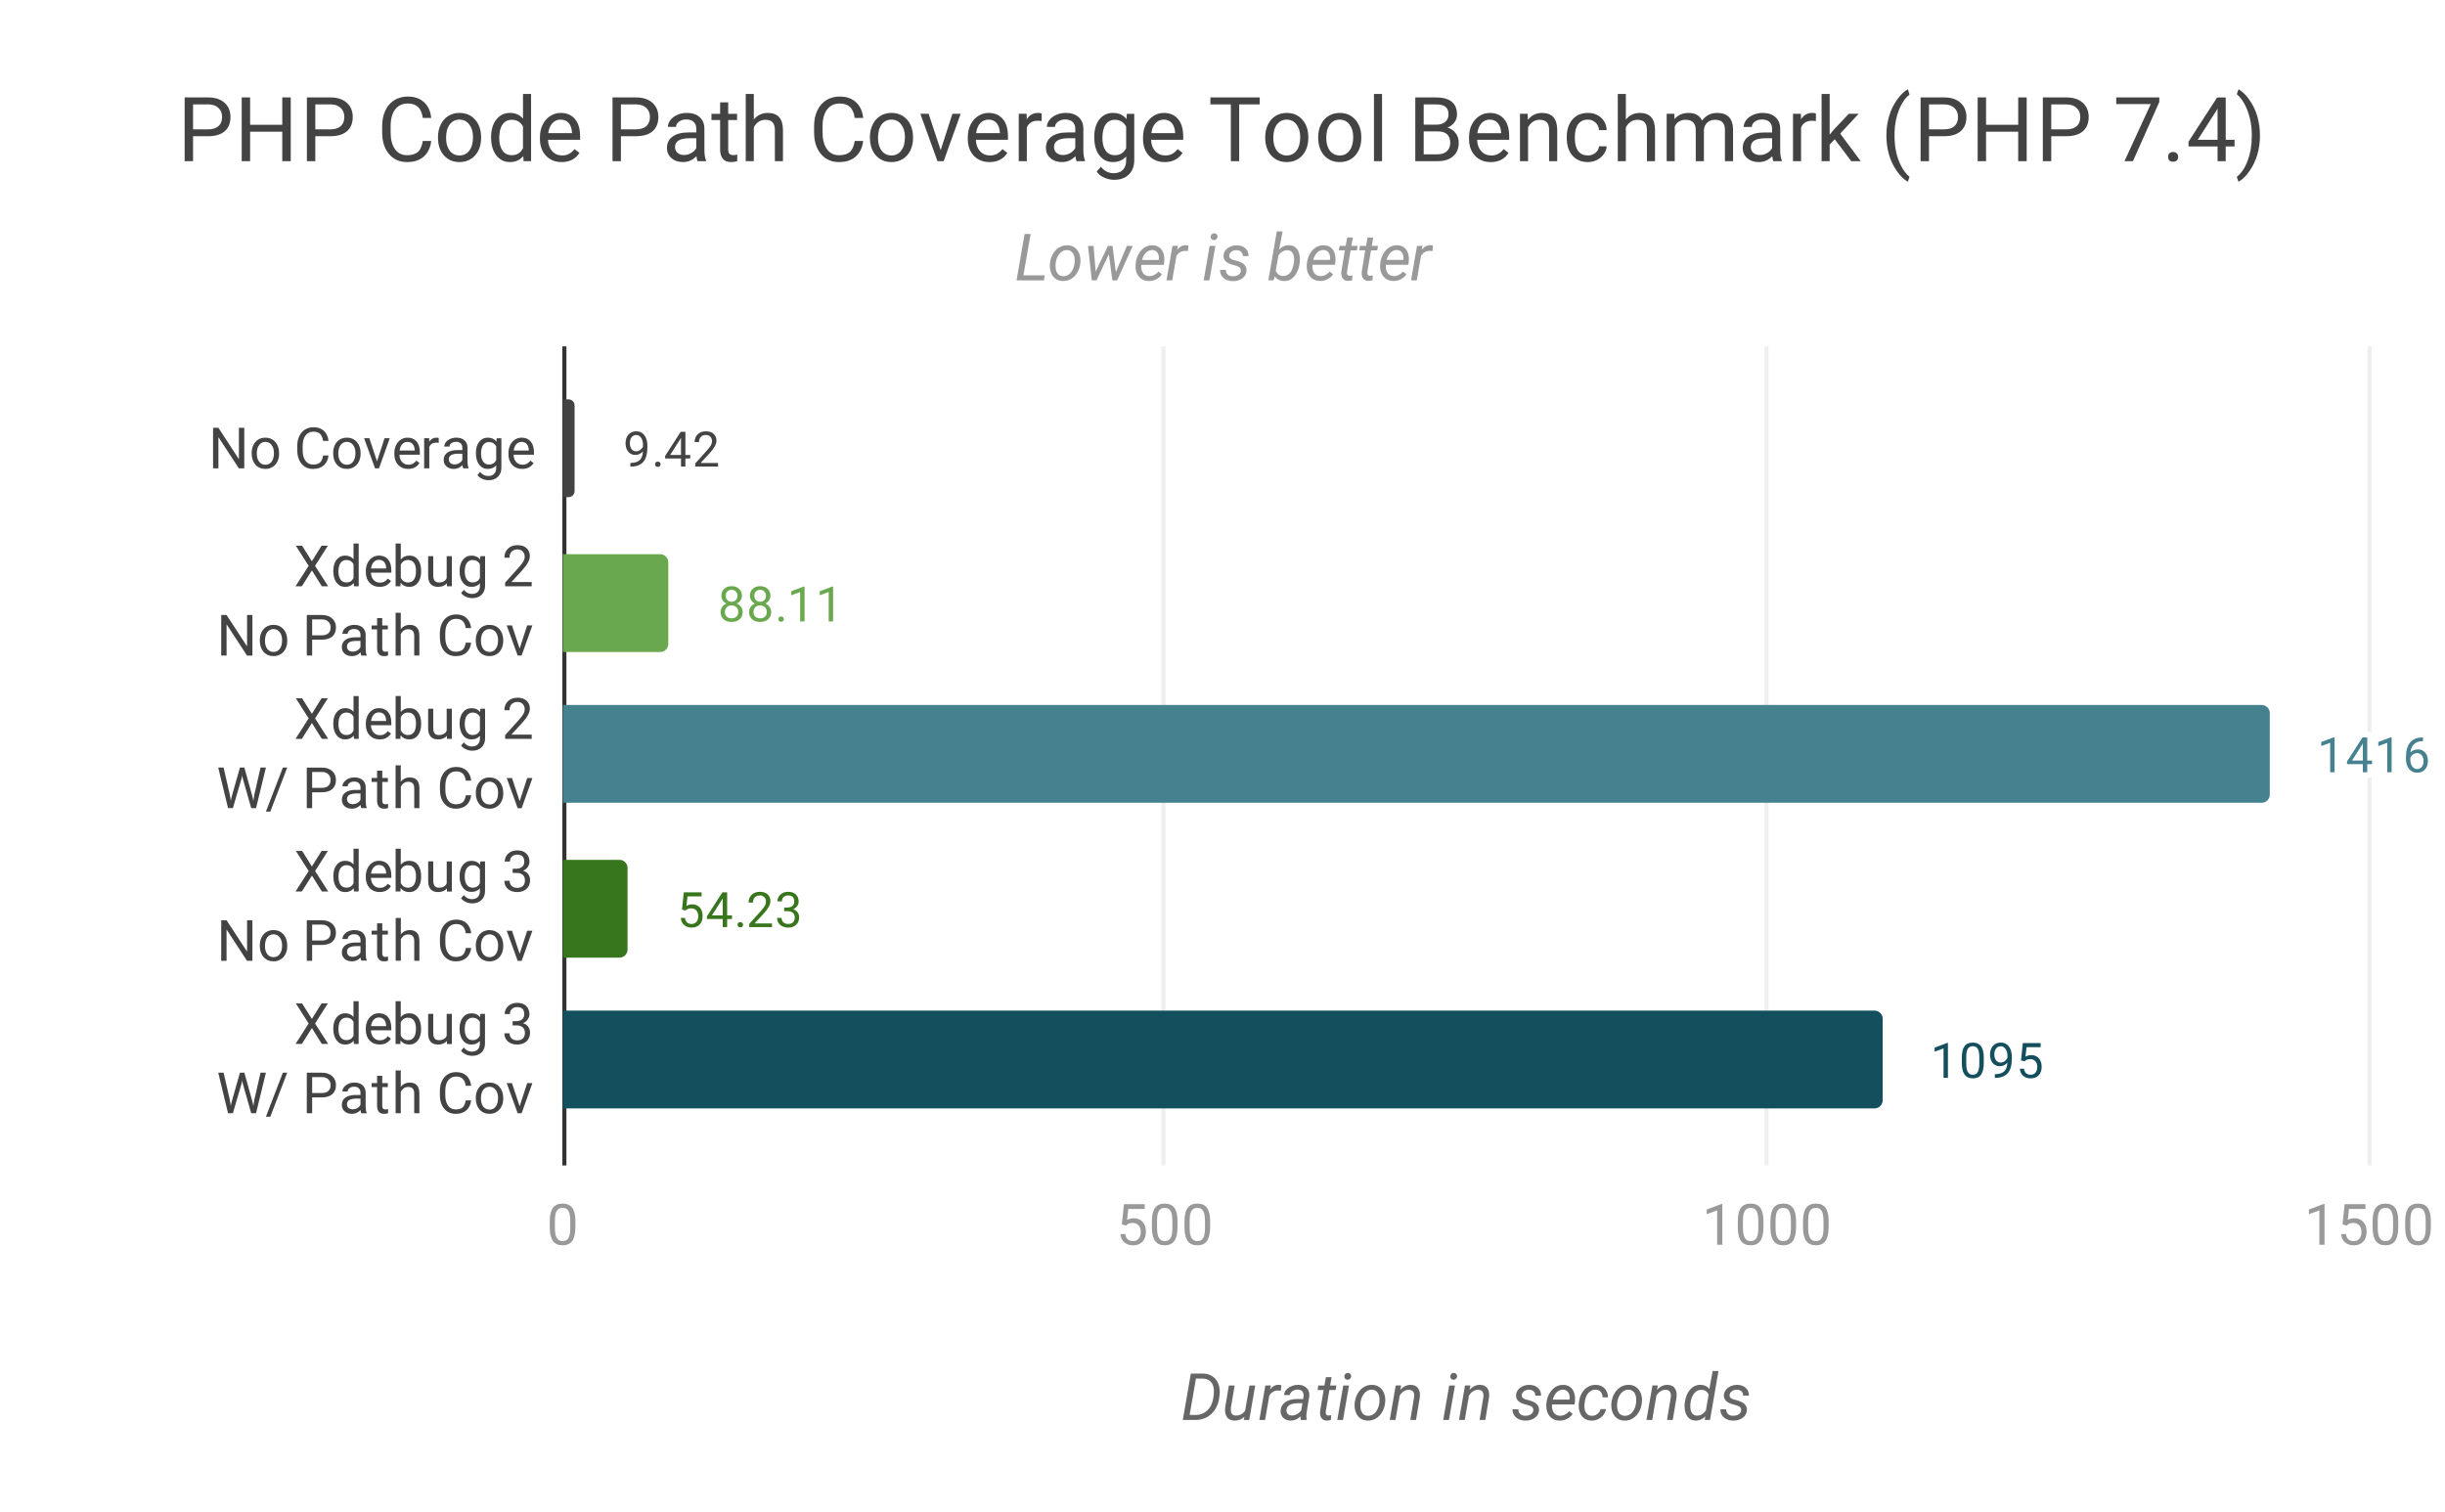 <svg xmlns="http://www.w3.org/2000/svg" xmlns:xlink="http://www.w3.org/1999/xlink" fill="none" stroke="none" stroke-linecap="square" stroke-miterlimit="10" width="600" height="371" xmlns:v="https://vecta.io/nano"><style><![CDATA[.B{clip-path:url(#A)}.C{stroke:#000}.D{stroke-opacity:0}.E{stroke-width:2}.F{stroke:#fff}.G{stroke-width:3}.H{stroke-linejoin:round}.I{fill:#434343}]]></style><path fill="#fff" d="M0 0h600v371H0V0z"/><g stroke-linecap="butt"><path stroke="#333" d="M138.5 85.5v200"/><path d="M285.5 85.5v200m148-200v200m148-200v200" stroke="#efefef"/><path d="M187.5 85.5v200m49-200v200m99-200v200m49-200v200m98-200v200m50-200v200" class="C D"/></g><clipPath id="A"><path d="M138.13 85.167h443.32V285.45H138.13V85.167z"/></clipPath><path d="M138 122V98h1.5a1.5 1.5 0 0 1 1.5 1.5v21a1.5 1.5 0 0 1-1.5 1.5z" class="B C D E"/><path d="M138 122V98h1.5a1.5 1.5 0 0 1 1.5 1.5v21a1.5 1.5 0 0 1-1.5 1.5z" class="B I"/><path d="M138 160v-24h24a2 2 0 0 1 2 2v20a2 2 0 0 1-2 2z" class="B C D E"/><path fill="#6aa84f" d="M138 160v-24h24a2 2 0 0 1 2 2v20a2 2 0 0 1-2 2z" class="B"/><path d="M138 197v-24h417a2 2 0 0 1 2 2v20a2 2 0 0 1-2 2z" class="B C D E"/><path fill="#45818e" d="M138 197v-24h417a2 2 0 0 1 2 2v20a2 2 0 0 1-2 2z" class="B"/><path d="M138 235v-24h14a2 2 0 0 1 2 2v20a2 2 0 0 1-2 2z" class="B C D E"/><path fill="#38761d" d="M138 235v-24h14a2 2 0 0 1 2 2v20a2 2 0 0 1-2 2z" class="B"/><path d="M138 272v-24h322a2 2 0 0 1 2 2v20a2 2 0 0 1-2 2z" class="B C D E"/><path fill="#134f5c" d="M138 272v-24h322a2 2 0 0 1 2 2v20a2 2 0 0 1-2 2z" class="B"/><use xlink:href="#C" class="F G H"/><use xlink:href="#C" class="I"/><use xlink:href="#D" class="F G H"/><use xlink:href="#D" fill="#6aa84f"/><use xlink:href="#E" class="F G H"/><use xlink:href="#E" fill="#45818e"/><use xlink:href="#F" class="F G H"/><use xlink:href="#F" fill="#38761d"/><use xlink:href="#G" class="F G H"/><use xlink:href="#G" fill="#134f5c"/><path fill="#666" d="M290.26 348.45l1.97-11.375h2.953q1.39 0 2.39.703 1.016.688 1.453 1.922.438 1.22.25 2.734l-.078.563q-.344 2.484-1.937 3.97-1.578 1.484-3.97 1.484h-3.03zm3.22-10.14l-1.547 8.906 1.453.016q1.656 0 2.797-1.03 1.156-1.03 1.5-2.828.28-1.437.188-2.453-.11-1.203-.797-1.89-.687-.687-1.844-.72h-1.75zm11.922 9.297q-.984 1.03-2.516 1-1.22-.03-1.797-.86-.578-.844-.437-2.297l.906-5.453h1.422l-.922 5.484q-.03.344-.016.672.047.563.344.89.297.313.828.328 1.516.047 2.344-1.22l1.063-6.156h1.406l-1.47 8.453h-1.328l.172-.844zm8.89-6.328l-.656-.062q-1.36 0-2.14 1.22l-1.047 6.016h-1.406l1.47-8.453 1.36-.016-.203.984q.89-1.172 2.11-1.14.266 0 .672.11l-.156 1.344zm4.922 7.172q-.062-.234-.062-.453l.03-.437q-1.172 1.078-2.47 1.047-1.125-.016-1.828-.703-.687-.703-.625-1.734.078-1.344 1.172-2.094 1.094-.766 2.89-.766l1.47.016.094-.672q.078-.766-.297-1.203-.36-.437-1.11-.453-.72-.016-1.28.36-.562.36-.687.97l-1.422.016q.078-.75.578-1.312.516-.578 1.313-.89.797-.328 1.64-.312 1.328.03 2.063.813.734.766.61 2.03l-.687 4.188-.03.61q-.016.422.094.844l-.016.14h-1.437zm-2.22-1.094q.672.016 1.28-.328.61-.344 1.047-.937l.297-1.75h-1.062q-1.344 0-2.062.422-.703.422-.797 1.188-.062.594.28 1 .344.39 1.016.406zm9.78-9.406l-.36 2.047h1.53l-.187 1.11h-1.53l-.89 5.266q-.016.203 0 .375.047.61.656.61.266 0 .688-.078l-.11 1.188q-.5.14-1.03.14-.844-.016-1.266-.625-.422-.61-.328-1.64l.86-5.234h-1.484l.188-1.11h1.5l.36-2.047h1.406zm2.797 10.5h-1.406l1.47-8.453h1.406l-1.47 8.453zm1.156-11.547q.36-.016.594.22.25.234.25.61-.016.36-.25.594-.22.234-.594.25-.36.016-.594-.203-.234-.234-.234-.594.016-.375.234-.61.234-.25.594-.266zm6 2.938q1.063.016 1.813.578.766.563 1.125 1.547.375.984.25 2.156l-.016.172q-.14 1.234-.734 2.234-.578 1-1.516 1.563-.922.547-2.03.516-1.062-.016-1.828-.578-.75-.562-1.11-1.53-.344-.97-.25-2.14.125-1.312.72-2.36.594-1.047 1.516-1.61.938-.578 2.063-.547zm-2.875 4.53q-.047.484 0 1.016.078.922.547 1.47.484.547 1.266.578.703.016 1.297-.344.594-.375 1-1.125.406-.75.53-1.672.063-.72.016-1.203-.094-.953-.578-1.5-.47-.547-1.25-.578-1.094-.016-1.86.875-.766.875-.953 2.297l-.016.188zm9.984-4.39l-.203 1.078q1.14-1.25 2.594-1.22 1.203.03 1.766.828.578.797.422 2.234l-.922 5.547h-1.406l.922-5.562q.047-.39.016-.72-.14-1.094-1.297-1.11-1.266-.03-2.234 1.36l-1.047 6.03h-1.406l1.47-8.453 1.328-.016zm11.734 8.47h-1.406l1.47-8.453h1.406l-1.47 8.453zm1.156-11.547q.36-.016.594.22.25.234.25.61-.016.36-.25.594-.22.234-.594.25-.36.016-.594-.203-.234-.234-.234-.594.016-.375.234-.61.234-.25.594-.266zm4.11 3.078l-.203 1.078q1.14-1.25 2.594-1.22 1.203.03 1.766.828.578.797.422 2.234l-.922 5.547h-1.406l.922-5.562q.047-.39.016-.72-.14-1.094-1.297-1.11-1.266-.03-2.234 1.36l-1.047 6.03h-1.406l1.47-8.453 1.328-.016zm15.438 6.172q.11-.875-.97-1.234l-1.47-.422q-1.86-.64-1.797-2.125.063-1.125 1.016-1.828.97-.72 2.28-.703 1.28.016 2.078.75.797.72.766 1.89h-1.406q.016-.64-.406-1.03-.406-.406-1.094-.422-.734-.016-1.266.36-.484.36-.562.922-.11.734.89 1.078l.72.188q1.453.375 2.063.984.61.594.563 1.484-.047.797-.516 1.39-.47.578-1.25.89-.78.313-1.672.28-1.344-.016-2.22-.78-.875-.78-.844-1.984h1.422q0 .72.453 1.156.453.422 1.234.422.78.016 1.344-.328.563-.344.64-.937zm6.422 2.453q-1.578-.03-2.47-1.156-.89-1.14-.75-2.906l.03-.344q.14-1.25.75-2.28.61-1.047 1.484-1.578.89-.53 1.922-.5 1.297.03 2.03.875.75.828.828 2.25.016.516-.03 1.016l-.094.656h-5.516q-.14 1.14.375 1.953.516.797 1.547.828 1.25.03 2.313-1.125l.813.688q-.53.766-1.375 1.203-.828.438-1.86.422zm.89-7.594q-.875-.016-1.53.61-.64.61-1.03 1.828h4.11l.03-.125q.125-.984-.312-1.625-.437-.656-1.266-.687zm7.016 6.422q.766.016 1.375-.437.61-.47.797-1.203l1.328-.016q-.11.797-.64 1.453-.516.656-1.312 1.03-.78.375-1.61.344-1.047-.016-1.78-.547-.734-.547-1.078-1.5-.344-.953-.234-2.156l.047-.39q.14-1.22.703-2.172.563-.97 1.47-1.5.906-.53 2-.5 1.328.03 2.125.89.797.86.797 2.172h-1.312q-.016-.828-.47-1.344-.437-.516-1.203-.547-1.094-.016-1.828.828-.734.844-.906 2.36l-.03.203q-.047.5-.016 1.03.063.906.516 1.438.47.53 1.266.563zm9.125-7.594q1.063.016 1.813.578.766.563 1.125 1.547.375.984.25 2.156l-.016.172q-.14 1.234-.734 2.234-.578 1-1.516 1.563-.922.547-2.03.516-1.062-.016-1.828-.578-.75-.562-1.11-1.53-.344-.97-.25-2.14.125-1.312.72-2.36.594-1.047 1.516-1.61.938-.578 2.063-.547zm-2.875 4.53q-.047.484 0 1.016.078.922.547 1.47.484.547 1.266.578.703.016 1.297-.344.594-.375 1-1.125.406-.75.53-1.672.063-.72.016-1.203-.094-.953-.578-1.5-.47-.547-1.25-.578-1.094-.016-1.86.875-.766.875-.953 2.297l-.016.188zm9.984-4.39l-.203 1.078q1.14-1.25 2.594-1.22 1.203.03 1.766.828.578.797.422 2.234l-.922 5.547h-1.406l.922-5.562q.047-.39.016-.72-.14-1.094-1.297-1.11-1.266-.03-2.234 1.36l-1.047 6.03h-1.406l1.47-8.453 1.328-.016zm6.61 4.22q.156-1.28.703-2.312.563-1.047 1.375-1.562.813-.516 1.78-.5 1.422.03 2.172 1.03l.813-4.406h1.422l-2.078 12h-1.297l.156-.906q-1 1.094-2.47 1.063-1.172-.03-1.875-.922-.687-.89-.75-2.375-.016-.47.047-1.11zm1.36.813q-.03 1.125.39 1.75.422.61 1.234.625 1.234.047 2.188-1.234l.672-3.906q-.47-1.156-1.703-1.187-.844-.03-1.484.5-.625.53-.97 1.484-.328.938-.328 1.97zm12.47 1.14q.11-.875-.97-1.234l-1.47-.422q-1.86-.64-1.797-2.125.063-1.125 1.016-1.828.97-.72 2.28-.703 1.28.016 2.078.75.797.72.766 1.89h-1.406q.016-.64-.406-1.03-.406-.406-1.094-.422-.734-.016-1.266.36-.484.36-.562.922-.11.734.89 1.078l.72.188q1.453.375 2.063.984.61.594.563 1.484-.047.797-.516 1.39-.47.578-1.25.89-.78.313-1.672.28-1.344-.016-2.22-.78-.875-.78-.844-1.984h1.422q0 .72.453 1.156.453.422 1.234.422.78.016 1.344-.328.563-.344.64-.937z"/><g class="I"><path d="M59.943 114.936h-1.328l-5.016-7.672v7.672h-1.312v-9.953H53.6l5.03 7.703v-7.703h1.313v9.953zm1.813-3.766q0-1.094.422-1.953.438-.875 1.188-1.344.766-.47 1.75-.47 1.5 0 2.438 1.047.938 1.047.938 2.78v.094q0 1.078-.422 1.938-.406.844-1.187 1.328-.766.484-1.75.484-1.516 0-2.453-1.047-.922-1.047-.922-2.766v-.094zm1.266.156q0 1.22.563 1.97.578.75 1.547.75.953 0 1.516-.75.578-.766.578-2.125 0-1.22-.578-1.97-.578-.766-1.53-.766-.937 0-1.516.75-.578.75-.578 2.14zm17.594.453q-.187 1.578-1.172 2.438-.984.86-2.61.86-1.766 0-2.828-1.266-1.062-1.266-1.062-3.39v-.953q0-1.39.5-2.437.5-1.062 1.406-1.625.906-.562 2.094-.562 1.594 0 2.547.89.953.89 1.125 2.453h-1.328q-.172-1.187-.75-1.72-.562-.547-1.594-.547-1.25 0-1.97.938-.703.922-.703 2.64v.97q0 1.625.672 2.578.672.953 1.89.953 1.094 0 1.672-.484.594-.5.78-1.734h1.328zm1.14-.61q0-1.094.422-1.953.438-.875 1.188-1.344.766-.47 1.75-.47 1.5 0 2.438 1.047.938 1.047.938 2.78v.094q0 1.078-.422 1.938-.406.844-1.187 1.328-.766.484-1.75.484-1.516 0-2.453-1.047-.922-1.047-.922-2.766v-.094zm1.266.156q0 1.22.563 1.97.578.75 1.547.75.953 0 1.516-.75.578-.766.578-2.125 0-1.22-.578-1.97-.578-.766-1.53-.766-.937 0-1.516.75-.578.75-.578 2.14zm9.5 1.89l1.844-5.672h1.28l-2.64 7.39h-.97l-2.687-7.39h1.297l1.875 5.672zm7.64 1.86q-1.516 0-2.453-.984-.937-1-.937-2.656v-.22q0-1.11.422-1.97.422-.875 1.172-1.36.75-.484 1.64-.484 1.438 0 2.234.953.797.938.797 2.72v.516h-5q.016 1.094.625 1.78.625.672 1.563.672.672 0 1.125-.266.47-.28.828-.734l.766.594q-.922 1.438-2.78 1.438zm-.156-6.64q-.766 0-1.297.563-.516.563-.64 1.563h3.703v-.094q-.047-.97-.516-1.5-.47-.53-1.25-.53zm7.656.234q-.28-.047-.625-.047-1.234 0-1.687 1.063v5.25h-1.266v-7.39h1.234l.016.844q.625-.984 1.766-.984.375 0 .563.094v1.172zm6 6.266q-.11-.22-.187-.78-.875.922-2.11.922-1.094 0-1.797-.61-.687-.625-.687-1.578 0-1.156.875-1.797.875-.64 2.47-.64h1.234v-.578q0-.672-.406-1.062-.39-.39-1.156-.39-.687 0-1.14.344-.453.344-.453.828h-1.28q0-.562.39-1.078.406-.516 1.078-.812.672-.297 1.47-.297 1.28 0 2 .64.734.64.766 1.75v3.406q0 1.016.25 1.625v.11h-1.312zm-2.11-.97q.594 0 1.125-.297.547-.312.78-.812v-1.516h-1q-2.312 0-2.312 1.36 0 .594.39.938.39.328 1.016.328zm5.234-2.797q0-1.72.797-2.734.797-1.03 2.125-1.03 1.344 0 2.11.953l.063-.812h1.156v7.22q0 1.438-.86 2.25-.844.828-2.28.828-.797 0-1.562-.344-.766-.328-1.172-.922l.656-.766q.813 1 1.984 1 .922 0 1.438-.516.53-.516.53-1.47v-.625q-.766.875-2.078.875-1.297 0-2.11-1.047-.797-1.047-.797-2.86zm1.266.156q0 1.25.516 1.97.516.703 1.438.703 1.203 0 1.766-1.094v-3.375q-.594-1.047-1.75-1.047-.922 0-1.453.72-.516.703-.516 2.125zm10.11 3.75q-1.516 0-2.453-.984-.937-1-.937-2.656v-.22q0-1.11.422-1.97.422-.875 1.172-1.36.75-.484 1.64-.484 1.438 0 2.234.953.797.938.797 2.72v.516h-5q.016 1.094.625 1.78.625.672 1.562.672.672 0 1.125-.266.47-.28.828-.734l.766.594q-.922 1.438-2.78 1.438zm-.156-6.64q-.766 0-1.297.563-.516.563-.64 1.563h3.703v-.094q-.047-.97-.516-1.5-.47-.53-1.25-.53z"/><use xlink:href="#H"/><path d="M61.943 160.872h-1.328L55.6 153.2v7.672h-1.312v-9.953H55.6l5.03 7.703v-7.703h1.313v9.953zm1.813-3.766q0-1.094.422-1.953.438-.875 1.188-1.344.766-.47 1.75-.47 1.5 0 2.438 1.047.938 1.047.938 2.78v.094q0 1.078-.422 1.938-.406.844-1.187 1.328-.766.484-1.75.484-1.516 0-2.453-1.047-.922-1.047-.922-2.766v-.094zm1.266.156q0 1.22.563 1.97.578.75 1.547.75.953 0 1.516-.75.578-.766.578-2.125 0-1.22-.578-1.97-.578-.766-1.53-.766-.937 0-1.516.75-.578.75-.578 2.14zm11.578-.28v3.89h-1.312v-9.953h3.672q1.625 0 2.547.844.938.828.938 2.203 0 1.438-.906 2.234-.906.78-2.594.78H76.6zm0-1.078h2.36q1.047 0 1.61-.5.563-.5.563-1.422 0-.89-.562-1.422-.562-.547-1.53-.562H76.6v3.906zm12.063 4.97q-.11-.22-.187-.78-.875.922-2.11.922-1.094 0-1.797-.61-.687-.625-.687-1.578 0-1.156.875-1.797.875-.64 2.47-.64h1.234v-.578q0-.672-.406-1.062-.39-.39-1.156-.39-.687 0-1.14.344-.453.344-.453.828h-1.28q0-.562.39-1.078.406-.516 1.078-.812.672-.297 1.47-.297 1.28 0 2 .64.734.64.766 1.75v3.406q0 1.016.25 1.625v.11H88.66zm-2.11-.97q.594 0 1.125-.297.547-.312.78-.812v-1.516h-1q-2.312 0-2.312 1.36 0 .594.39.938.39.328 1.016.328zm7.25-8.22v1.797h1.375v.97h-1.375v4.594q0 .438.188.672.188.22.625.22.22 0 .61-.094v1.03q-.5.14-.97.14-.86 0-1.297-.516-.422-.516-.422-1.453v-4.594h-1.344v-.97h1.344v-1.797h1.266zm4.547 2.688q.844-1.03 2.188-1.03 2.344 0 2.375 2.64v4.89h-1.266v-4.89q-.016-.797-.375-1.172-.36-.39-1.11-.39-.625 0-1.094.328-.453.328-.72.86v5.266h-1.266v-10.5h1.266v4zm17.266 3.344q-.187 1.578-1.172 2.438-.984.86-2.61.86-1.766 0-2.828-1.266-1.062-1.266-1.062-3.39v-.953q0-1.39.5-2.437.5-1.062 1.406-1.625.906-.562 2.094-.562 1.594 0 2.547.89.953.89 1.125 2.453h-1.328q-.172-1.187-.75-1.72-.562-.547-1.594-.547-1.25 0-1.97.938-.703.922-.703 2.64v.97q0 1.625.672 2.578.672.953 1.89.953 1.094 0 1.672-.484.594-.5.78-1.734h1.328zm1.14-.61q0-1.094.422-1.953.438-.875 1.188-1.344.766-.47 1.75-.47 1.5 0 2.438 1.047.938 1.047.938 2.78v.094q0 1.078-.422 1.938-.406.844-1.187 1.328-.766.484-1.75.484-1.516 0-2.453-1.047-.922-1.047-.922-2.766v-.094zm1.266.156q0 1.22.563 1.97.578.75 1.547.75.953 0 1.516-.75.578-.766.578-2.125 0-1.22-.578-1.97-.578-.766-1.53-.766-.937 0-1.516.75-.578.75-.578 2.14zm9.5 1.89l1.844-5.672h1.28l-2.64 7.39h-.97l-2.687-7.39h1.297l1.875 5.672z"/><use xlink:href="#H" y="37.436"/><path d="M56.427 195.168l.203 1.313.28-1.187 1.97-6.937h1.094l1.922 6.938.28 1.203.203-1.328 1.547-6.812h1.328l-2.422 9.953h-1.187l-2.062-7.25-.156-.766-.156.766-2.125 7.25H55.96l-2.406-9.953h1.313l1.563 6.813zm9.906 4h-1.078l4.156-10.812h1.078l-4.156 10.813zm10.266-4.75v3.9h-1.312v-9.953h3.672q1.625 0 2.547.844.938.828.938 2.203 0 1.438-.906 2.234-.906.78-2.594.78H76.6zm0-1.078h2.36q1.047 0 1.6-.5.563-.5.563-1.422 0-.9-.562-1.422-.562-.547-1.53-.562H76.6v3.906zm12.063 4.97q-.1-.22-.187-.78-.875.922-2.1.922-1.094 0-1.797-.6-.687-.625-.687-1.578 0-1.156.875-1.797.875-.64 2.47-.64h1.234v-.578q0-.672-.406-1.062-.4-.4-1.156-.4-.687 0-1.14.344-.453.344-.453.828h-1.28q0-.562.4-1.078.406-.516 1.078-.812.672-.297 1.47-.297 1.28 0 2 .64.734.64.766 1.75v3.406q0 1.016.25 1.625v.1h-1.32zm-2.1-.97q.594 0 1.125-.297.547-.312.78-.812v-1.516h-1q-2.312 0-2.312 1.36 0 .594.4.938.4.328 1.016.328zm7.25-8.22v1.797h1.375v.97h-1.375v4.594q0 .438.188.672.188.22.625.22.22 0 .6-.094v1.03q-.5.14-.97.14-.86 0-1.297-.516-.422-.516-.422-1.453v-4.594h-1.344v-.97h1.344v-1.797h1.266zm4.547 2.688q.844-1.03 2.188-1.03 2.344 0 2.375 2.64v4.9h-1.266v-4.9q-.016-.797-.375-1.172-.36-.4-1.1-.4-.625 0-1.094.328-.453.328-.72.86v5.266H97.08v-10.5h1.266v4zm17.266 3.344q-.187 1.578-1.172 2.438-.984.86-2.6.86-1.766 0-2.828-1.266-1.062-1.266-1.062-3.4v-.953q0-1.4.5-2.437.5-1.062 1.406-1.625.906-.562 2.094-.562 1.594 0 2.547.9.953.9 1.125 2.453h-1.328q-.172-1.187-.75-1.72-.562-.547-1.594-.547-1.25 0-1.97.938-.703.922-.703 2.64v.97q0 1.625.672 2.578.672.953 1.9.953 1.094 0 1.672-.484.594-.5.78-1.734h1.328zm1.14-.6q0-1.094.422-1.953.438-.875 1.188-1.344.766-.47 1.75-.47 1.5 0 2.438 1.047.938 1.047.938 2.78v.094q0 1.078-.422 1.938-.406.844-1.187 1.328-.766.484-1.75.484-1.516 0-2.453-1.047-.922-1.047-.922-2.766v-.094zm1.266.156q0 1.22.563 1.97.578.75 1.547.75.953 0 1.516-.75.578-.766.578-2.125 0-1.22-.578-1.97-.578-.766-1.53-.766-.937 0-1.516.75-.578.75-.578 2.14zm9.5 1.9l1.844-5.672h1.28l-2.64 7.4h-.97l-2.687-7.4h1.297l1.875 5.672zm-50.985 16.016l2.375-3.812h1.547l-3.14 4.938 3.22 5.016h-1.562l-2.437-3.9-2.47 3.9h-1.55l3.22-5.016-3.14-4.937h1.53l2.406 3.813zm5.25 2.375q0-1.703.797-2.734.813-1.03 2.1-1.03 1.313 0 2.063.9v-3.86h1.266v10.5h-1.156l-.062-.797q-.766.938-2.1.938-1.297 0-2.1-1.047-.797-1.062-.797-2.766v-.094zm1.266.156q0 1.25.516 1.97.516.703 1.438.703 1.203 0 1.75-1.078v-3.406q-.562-1.03-1.734-1.03-.937 0-1.453.72-.516.703-.516 2.125zm10.1 3.75q-1.516 0-2.453-.984-.937-1-.937-2.656v-.22q0-1.1.422-1.97.422-.875 1.172-1.36.75-.484 1.64-.484 1.438 0 2.234.953.797.938.797 2.72v.516h-5q.016 1.094.625 1.78.625.672 1.563.672.672 0 1.125-.266.47-.28.828-.734l.766.594q-.922 1.438-2.78 1.438zm-.156-6.64q-.766 0-1.297.563-.516.563-.64 1.563h3.703v-.094q-.047-.97-.516-1.5-.47-.53-1.25-.53zm10.344 2.9q0 1.688-.78 2.72-.78 1.03-2.094 1.03-1.4 0-2.156-1l-.062.86h-1.172v-10.5h1.266v3.922q.766-.953 2.1-.953 1.36 0 2.125 1.016.766 1.016.766 2.797v.1zm-1.266-.156q0-1.28-.5-1.984-.5-.703-1.437-.703-1.25 0-1.797 1.156v3.203q.578 1.156 1.813 1.156.906 0 1.406-.703.516-.703.516-2.125zm7.578 3.03q-.75.875-2.172.875-1.187 0-1.812-.687-.6-.687-.6-2.03v-4.812h1.25v4.766q0 1.688 1.375 1.688 1.453 0 1.922-1.078v-5.375h1.266v7.4h-1.203l-.016-.734zm3.125-3.03q0-1.72.797-2.734.797-1.03 2.125-1.03 1.344 0 2.1.953l.063-.812h1.156v7.22q0 1.438-.86 2.25-.844.828-2.28.828-.797 0-1.562-.344-.766-.328-1.172-.922l.656-.766q.813 1 1.984 1 .922 0 1.438-.516.53-.516.53-1.47V218q-.766.875-2.078.875-1.297 0-2.1-1.047-.797-1.047-.797-2.86zm1.266.156q0 1.25.516 1.97.516.703 1.438.703 1.203 0 1.766-1.094v-3.375q-.594-1.047-1.75-1.047-.922 0-1.453.72-.516.703-.516 2.125zm11.75-1.984h.938q.906-.016 1.406-.47.516-.453.516-1.234 0-1.75-1.734-1.75-.828 0-1.312.47-.484.47-.484 1.234h-1.266q0-1.187.86-1.97.875-.78 2.203-.78 1.406 0 2.203.75.797.75.797 2.063 0 .656-.422 1.266-.406.6-1.14.906.828.266 1.266.875.453.594.453 1.453 0 1.344-.875 2.14-.875.78-2.28.78-1.4 0-2.28-.75-.875-.766-.875-2.016h1.28q0 .78.5 1.266.516.47 1.375.47.922 0 1.406-.484.484-.484.484-1.375 0-.86-.53-1.328-.53-.47-1.547-.484h-.937v-1.03zm-63.86 22.593h-1.328l-5.016-7.672v7.672h-1.312v-9.953H55.6l5.03 7.703v-7.703h1.313v9.953zm1.813-3.766q0-1.094.422-1.953.438-.875 1.188-1.344.766-.47 1.75-.47 1.5 0 2.438 1.047.938 1.047.938 2.78v.094q0 1.078-.422 1.938-.406.844-1.187 1.328-.766.484-1.75.484-1.516 0-2.453-1.047-.922-1.047-.922-2.766v-.094zm1.266.156q0 1.22.563 1.97.578.75 1.547.75.953 0 1.516-.75.578-.766.578-2.125 0-1.22-.578-1.97-.578-.766-1.53-.766-.937 0-1.516.75-.578.75-.578 2.14zm11.578-.28v3.9h-1.312v-9.953h3.672q1.625 0 2.547.844.938.828.938 2.203 0 1.438-.906 2.234-.906.78-2.594.78H76.6zm0-1.078h2.36q1.047 0 1.6-.5.563-.5.563-1.422 0-.9-.562-1.422-.562-.547-1.53-.562H76.6v3.906zm12.063 4.97q-.1-.22-.187-.78-.875.922-2.1.922-1.094 0-1.797-.6-.687-.625-.687-1.578 0-1.156.875-1.797.875-.64 2.47-.64h1.234v-.578q0-.672-.406-1.062-.4-.4-1.156-.4-.687 0-1.14.344-.453.344-.453.828h-1.28q0-.562.4-1.078.406-.516 1.078-.812.672-.297 1.47-.297 1.28 0 2 .64.734.64.766 1.75V234q0 1.016.25 1.625v.1h-1.32zm-2.1-.97q.594 0 1.125-.297.547-.312.78-.812v-1.516h-1q-2.312 0-2.312 1.36 0 .594.4.938.4.328 1.016.328zm7.25-8.22v1.797h1.375v.97h-1.375v4.594q0 .438.188.672.188.22.625.22.22 0 .6-.094v1.03q-.5.14-.97.14-.86 0-1.297-.516-.422-.516-.422-1.453v-4.594h-1.344v-.97h1.344v-1.797h1.266zm4.547 2.688q.844-1.03 2.188-1.03 2.344 0 2.375 2.64v4.9h-1.266v-4.9q-.016-.797-.375-1.172-.36-.4-1.1-.4-.625 0-1.094.328-.453.328-.72.86v5.266h-1.266v-10.5h1.266v4zm17.266 3.344q-.187 1.578-1.172 2.438-.984.86-2.6.86-1.766 0-2.828-1.266-1.062-1.266-1.062-3.4v-.953q0-1.4.5-2.437.5-1.062 1.406-1.625.906-.562 2.094-.562 1.594 0 2.547.9.953.9 1.125 2.453h-1.328q-.172-1.187-.75-1.72-.562-.547-1.594-.547-1.25 0-1.97.938-.703.922-.703 2.64v.97q0 1.625.672 2.578.672.953 1.9.953 1.094 0 1.672-.484.594-.5.78-1.734h1.328zm1.14-.6q0-1.094.422-1.953.438-.875 1.188-1.344.766-.47 1.75-.47 1.5 0 2.438 1.047.938 1.047.938 2.78v.094q0 1.078-.422 1.938-.406.844-1.187 1.328-.766.484-1.75.484-1.516 0-2.453-1.047-.922-1.047-.922-2.766v-.094zm1.266.156q0 1.22.563 1.97.578.75 1.547.75.953 0 1.516-.75.578-.766.578-2.125 0-1.22-.578-1.97-.578-.766-1.53-.766-.937 0-1.516.75-.578.75-.578 2.14zm9.5 1.9l1.844-5.672h1.28l-2.64 7.4h-.97l-2.687-7.4h1.297l1.875 5.672zM76.536 250.04l2.375-3.812h1.547l-3.14 4.938 3.22 5.016h-1.562l-2.437-3.9-2.47 3.9h-1.55l3.22-5.016-3.14-4.937h1.53l2.406 3.813zm5.25 2.375q0-1.703.797-2.734.813-1.03 2.1-1.03 1.313 0 2.063.9v-3.86h1.266v10.5h-1.156l-.062-.797q-.766.938-2.1.938-1.297 0-2.1-1.047-.797-1.062-.797-2.766v-.094zm1.266.156q0 1.25.516 1.97.516.703 1.438.703 1.203 0 1.75-1.078v-3.406q-.562-1.03-1.734-1.03-.937 0-1.453.72-.516.703-.516 2.125zm10.1 3.75q-1.516 0-2.453-.984-.937-1-.937-2.656v-.22q0-1.1.422-1.97.422-.875 1.172-1.36.75-.484 1.64-.484 1.438 0 2.234.953.797.938.797 2.72v.516h-5q.016 1.094.625 1.78.625.672 1.563.672.672 0 1.125-.266.47-.28.828-.734l.766.594q-.922 1.438-2.78 1.438zm-.156-6.64q-.766 0-1.297.563-.516.563-.64 1.563h3.703v-.094q-.047-.97-.516-1.5-.47-.53-1.25-.53zm10.344 2.9q0 1.688-.78 2.72-.78 1.03-2.094 1.03-1.4 0-2.156-1l-.062.86h-1.172v-10.5h1.266v3.922q.766-.953 2.1-.953 1.36 0 2.125 1.016.766 1.016.766 2.797v.1zm-1.266-.156q0-1.28-.5-1.984-.5-.703-1.437-.703-1.25 0-1.797 1.156v3.203q.578 1.156 1.813 1.156.906 0 1.406-.703.516-.703.516-2.125zm7.578 3.03q-.75.875-2.172.875-1.187 0-1.812-.687-.6-.687-.6-2.03V248.8h1.25v4.766q0 1.688 1.375 1.688 1.453 0 1.922-1.078V248.8h1.266v7.4h-1.203l-.016-.734zm3.125-3.03q0-1.72.797-2.734.797-1.03 2.125-1.03 1.344 0 2.1.953l.063-.812h1.156v7.22q0 1.438-.86 2.25-.844.828-2.28.828-.797 0-1.562-.344-.766-.328-1.172-.922l.656-.766q.813 1 1.984 1 .922 0 1.438-.516.53-.516.53-1.47v-.625q-.766.875-2.078.875-1.297 0-2.1-1.047-.797-1.047-.797-2.86zm1.266.156q0 1.25.516 1.97.516.703 1.438.703 1.203 0 1.766-1.094v-3.375q-.594-1.047-1.75-1.047-.922 0-1.453.72-.516.703-.516 2.125zm11.75-1.984h.938q.906-.016 1.406-.47.516-.453.516-1.234 0-1.75-1.734-1.75-.828 0-1.312.47-.484.47-.484 1.234h-1.266q0-1.187.86-1.97.875-.78 2.203-.78 1.406 0 2.203.75.797.75.797 2.063 0 .656-.422 1.266-.406.6-1.14.906.828.266 1.266.875.453.594.453 1.453 0 1.344-.875 2.14-.875.78-2.28.78-1.4 0-2.28-.75-.875-.766-.875-2.016h1.28q0 .78.5 1.266.516.47 1.375.47.922 0 1.406-.484.484-.484.484-1.375 0-.86-.53-1.328-.53-.47-1.547-.484h-.937v-1.03z"/><path d="M56.427 270.04l.203 1.313.28-1.187 1.97-6.937h1.094l1.922 6.938.28 1.203.203-1.328 1.547-6.812h1.328l-2.422 9.953h-1.187l-2.062-7.25-.156-.766-.156.766-2.125 7.25h-1.187l-2.406-9.953h1.313l1.563 6.813zm9.906 4h-1.078l4.156-10.812h1.078l-4.156 10.813zM76.6 269.3v3.89h-1.312v-9.953h3.672q1.625 0 2.547.844.938.828.938 2.203 0 1.438-.906 2.234-.906.78-2.594.78H76.6zm0-1.078h2.36q1.047 0 1.61-.5.563-.5.563-1.422 0-.89-.562-1.422-.562-.547-1.53-.562H76.6v3.906zm12.063 4.97q-.11-.22-.187-.78-.875.922-2.11.922-1.094 0-1.797-.61-.687-.625-.687-1.578 0-1.156.875-1.797.875-.64 2.47-.64h1.234v-.578q0-.672-.406-1.062-.39-.39-1.156-.39-.687 0-1.14.344-.453.344-.453.828h-1.28q0-.562.39-1.078.406-.516 1.078-.812.672-.297 1.47-.297 1.28 0 2 .64.734.64.766 1.75v3.406q0 1.016.25 1.625v.11H88.66zm-2.11-.97q.594 0 1.125-.297.547-.312.78-.812v-1.516h-1q-2.312 0-2.312 1.36 0 .594.39.938.39.328 1.016.328zm7.25-8.22v1.797h1.375v.97h-1.375v4.594q0 .438.188.672.188.22.625.22.22 0 .61-.094v1.03q-.5.14-.97.14-.86 0-1.297-.516-.422-.516-.422-1.453v-4.594h-1.344v-.97h1.344v-1.797h1.266zm4.547 2.688q.844-1.03 2.188-1.03 2.344 0 2.375 2.64v4.89h-1.266v-4.89q-.016-.797-.375-1.172-.36-.39-1.11-.39-.625 0-1.094.328-.453.328-.72.86v5.266h-1.266v-10.5h1.266v4zm17.266 3.344q-.187 1.578-1.172 2.438-.984.86-2.61.86-1.766 0-2.828-1.266-1.062-1.266-1.062-3.39v-.953q0-1.39.5-2.437.5-1.062 1.406-1.625.906-.562 2.094-.562 1.594 0 2.547.89.953.89 1.125 2.453h-1.328q-.172-1.187-.75-1.72-.562-.547-1.594-.547-1.25 0-1.97.938-.703.922-.703 2.64v.97q0 1.625.672 2.578.672.953 1.89.953 1.094 0 1.672-.484.594-.5.78-1.734h1.328zm1.14-.61q0-1.094.422-1.953.438-.875 1.188-1.344.766-.47 1.75-.47 1.5 0 2.438 1.047.938 1.047.938 2.78v.094q0 1.078-.422 1.938-.406.844-1.187 1.328-.766.484-1.75.484-1.516 0-2.453-1.047-.922-1.047-.922-2.766v-.094zm1.266.156q0 1.22.563 1.97.578.75 1.547.75.953 0 1.516-.75.578-.766.578-2.125 0-1.22-.578-1.97-.578-.766-1.53-.766-.937 0-1.516.75-.578.75-.578 2.14zm9.5 1.89l1.844-5.672h1.28l-2.64 7.39h-.97l-2.687-7.39h1.297l1.875 5.672z"/></g><path d="M141.193 301.2q0 2.22-.766 3.313-.75 1.078-2.36 1.078-1.594 0-2.36-1.047-.766-1.062-.797-3.172v-1.687q0-2.187.75-3.25.766-1.078 2.4-1.078 1.6 0 2.36 1.03.766 1.03.78 3.172v1.64zm-1.266-1.72q0-1.6-.453-2.344-.437-.734-1.422-.734-.97 0-1.422.734-.437.72-.453 2.234v2.03q0 1.6.47 2.4.47.766 1.422.766.938 0 1.4-.72.453-.734.47-2.297v-2.062zm135.373.986l.516-4.97h5.094v1.172h-4.03l-.297 2.703q.734-.422 1.656-.422 1.36 0 2.156.906.813.9.813 2.422 0 1.53-.844 2.422-.828.9-2.312.9-1.312 0-2.156-.734-.828-.734-.953-2.03h1.203q.1.86.594 1.297.5.438 1.313.438.875 0 1.375-.594.516-.6.516-1.672 0-1-.547-1.594-.547-.6-1.453-.6-.812 0-1.297.36l-.328.266-1.016-.25zm13.656.734q0 2.22-.766 3.313-.75 1.078-2.36 1.078-1.594 0-2.36-1.047-.766-1.062-.797-3.172v-1.687q0-2.187.75-3.25.766-1.078 2.4-1.078 1.6 0 2.36 1.03.766 1.03.78 3.172v1.64zm-1.266-1.72q0-1.6-.453-2.344-.437-.734-1.422-.734-.97 0-1.422.734-.437.72-.453 2.234v2.03q0 1.6.47 2.4.47.766 1.422.766.938 0 1.4-.72.453-.734.47-2.297v-2.062zm9.266 1.72q0 2.22-.766 3.313-.75 1.078-2.36 1.078-1.594 0-2.36-1.047-.766-1.062-.797-3.172v-1.687q0-2.187.75-3.25.766-1.078 2.4-1.078 1.6 0 2.36 1.03.766 1.03.78 3.172v1.64zm-1.266-1.72q0-1.6-.453-2.344-.437-.734-1.422-.734-.97 0-1.422.734-.437.72-.453 2.234v2.03q0 1.6.47 2.4.47.766 1.422.766.938 0 1.4-.72.453-.734.47-2.297v-2.062zm126.97 5.97h-1.266v-8.422l-2.562.922v-1.14l3.625-1.36h.203v10zm10.078-4.25q0 2.22-.766 3.313-.75 1.078-2.36 1.078-1.594 0-2.36-1.047-.766-1.062-.797-3.172v-1.687q0-2.187.75-3.25.766-1.078 2.4-1.078 1.6 0 2.36 1.03.766 1.03.78 3.172v1.64zm-1.266-1.72q0-1.6-.453-2.344-.437-.734-1.422-.734-.97 0-1.422.734-.437.72-.453 2.234v2.03q0 1.6.47 2.4.47.766 1.422.766.938 0 1.4-.72.453-.734.47-2.297v-2.062zm9.266 1.72q0 2.22-.766 3.313-.75 1.078-2.36 1.078-1.594 0-2.36-1.047-.766-1.062-.797-3.172v-1.687q0-2.187.75-3.25.766-1.078 2.4-1.078 1.6 0 2.36 1.03.766 1.03.78 3.172v1.64zm-1.266-1.72q0-1.6-.453-2.344-.437-.734-1.422-.734-.97 0-1.422.734-.437.72-.453 2.234v2.03q0 1.6.47 2.4.47.766 1.422.766.938 0 1.4-.72.453-.734.47-2.297v-2.062zm9.266 1.72q0 2.22-.766 3.313-.75 1.078-2.36 1.078-1.594 0-2.36-1.047-.766-1.062-.797-3.172v-1.687q0-2.187.75-3.25.766-1.078 2.4-1.078 1.6 0 2.36 1.03.766 1.03.78 3.172v1.64zm-1.266-1.72q0-1.6-.453-2.344-.437-.734-1.422-.734-.97 0-1.422.734-.437.72-.453 2.234v2.03q0 1.6.47 2.4.47.766 1.422.766.938 0 1.4-.72.453-.734.47-2.297v-2.062zm122.962 5.97h-1.266v-8.422l-2.562.922v-1.14l3.625-1.36h.203v10zm4.422-4.984l.516-4.97h5.094v1.172h-4.03l-.297 2.703q.734-.422 1.656-.422 1.36 0 2.156.906.813.9.813 2.422 0 1.53-.844 2.422-.828.9-2.312.9-1.312 0-2.156-.734-.828-.734-.953-2.03h1.203q.1.86.594 1.297.5.438 1.313.438.875 0 1.375-.594.516-.6.516-1.672 0-1-.547-1.594-.547-.6-1.453-.6-.812 0-1.297.36l-.328.266-1.016-.25zm13.656.734q0 2.22-.766 3.313-.75 1.078-2.36 1.078-1.594 0-2.36-1.047-.766-1.062-.797-3.172v-1.687q0-2.187.75-3.25.766-1.078 2.4-1.078 1.6 0 2.36 1.03.766 1.03.78 3.172v1.64zm-1.266-1.72q0-1.6-.453-2.344-.437-.734-1.422-.734-.97 0-1.422.734-.437.72-.453 2.234v2.03q0 1.6.47 2.4.47.766 1.422.766.938 0 1.4-.72.453-.734.47-2.297v-2.062zm9.266 1.72q0 2.22-.766 3.313-.75 1.078-2.36 1.078-1.594 0-2.36-1.047-.766-1.062-.797-3.172v-1.687q0-2.187.75-3.25.766-1.078 2.4-1.078 1.6 0 2.36 1.03.766 1.03.78 3.172v1.64zm-1.266-1.72q0-1.6-.453-2.344-.437-.734-1.422-.734-.97 0-1.422.734-.437.72-.453 2.234v2.03q0 1.6.47 2.4.47.766 1.422.766.938 0 1.4-.72.453-.734.47-2.297v-2.062zm-344.1-231.914h5.234l-.22 1.234h-6.703l1.97-11.375h1.484l-1.766 10.14zm10.78-7.375q1.063.016 1.813.578.766.563 1.125 1.547.375.984.25 2.156l-.016.172q-.14 1.234-.734 2.234-.578 1-1.516 1.563-.922.547-2.03.516-1.062-.016-1.828-.578-.75-.562-1.1-1.53-.344-.97-.25-2.14.125-1.312.72-2.36.594-1.047 1.516-1.6.938-.578 2.063-.547zm-2.875 4.53q-.047.484 0 1.016.078.922.547 1.47.484.547 1.266.578.703.016 1.297-.344.594-.375 1-1.125.406-.75.53-1.672.063-.72.016-1.203-.094-.953-.578-1.5-.47-.547-1.25-.578-1.094-.016-1.86.875-.766.875-.953 2.297l-.016.188zm14.766 2.078l2.703-6.453h1.453L274.14 68.8h-1.156l-.875-6.4-3.047 6.4h-1.14L267 60.347h1.36l.516 6.297 3-6.297h1.14l.813 6.453zm8.078 2.156q-1.578-.03-2.47-1.156-.9-1.14-.75-2.906l.03-.344q.14-1.25.75-2.28.6-1.047 1.484-1.578.9-.53 1.922-.5 1.297.03 2.03.875.75.828.828 2.25.016.516-.03 1.016l-.094.656h-5.516q-.14 1.14.375 1.953.516.797 1.547.828 1.25.03 2.313-1.125l.813.688q-.53.766-1.375 1.203-.828.438-1.86.422zm.9-7.594q-.875-.016-1.53.6-.64.6-1.03 1.828h4.1l.03-.125q.125-.984-.312-1.625-.437-.656-1.266-.687zm8.703.266l-.656-.062q-1.36 0-2.14 1.22l-1.047 6.016h-1.406l1.47-8.453 1.36-.016-.203.984q.9-1.172 2.1-1.14.266 0 .672.1l-.156 1.344zm5.28 7.172h-1.406l1.47-8.453h1.406l-1.47 8.453zm1.156-11.547q.36-.016.594.22.25.234.25.6-.016.36-.25.594-.22.234-.594.25-.36.016-.594-.203-.234-.234-.234-.594.016-.375.234-.6.234-.25.594-.266zm6.547 9.25q.1-.875-.97-1.234l-1.47-.422q-1.86-.64-1.797-2.125.063-1.125 1.016-1.828.97-.72 2.28-.703 1.28.016 2.078.75.797.72.766 1.9h-1.406q.016-.64-.406-1.03-.406-.406-1.094-.422-.734-.016-1.266.36-.484.36-.562.922-.1.734.9 1.078l.72.188q1.453.375 2.063.984.6.594.563 1.484-.047.797-.516 1.4-.47.578-1.25.9-.78.313-1.672.28-1.344-.016-2.22-.78-.875-.78-.844-1.984h1.422q0 .72.453 1.156.453.422 1.234.422.78.016 1.344-.328.563-.344.64-.937zm14.438-1.9q-.156 1.297-.72 2.344-.547 1.03-1.344 1.53-.78.5-1.75.484-1.53-.03-2.266-1.156l-.297.984h-1.297l2.078-12h1.422l-.86 4.484q1.016-1.125 2.47-1.094 1.22.03 1.9.906.688.86.734 2.375 0 .5-.047.97l-.016.172zm-1.344-.828q.016-1.14-.4-1.734-.406-.6-1.234-.64-1.328-.03-2.234 1.328l-.64 3.672q.47 1.297 1.766 1.328.828.03 1.438-.484.625-.53.938-1.47.328-.953.36-2zm6.328 5.172q-1.578-.03-2.47-1.156-.9-1.14-.75-2.906l.03-.344q.14-1.25.75-2.28.6-1.047 1.484-1.578.9-.53 1.922-.5 1.297.03 2.03.875.75.828.828 2.25.016.516-.03 1.016l-.094.656h-5.516q-.14 1.14.375 1.953.516.797 1.547.828 1.25.03 2.313-1.125l.813.688q-.53.766-1.375 1.203-.828.438-1.86.422zm.9-7.594q-.875-.016-1.53.6-.64.6-1.03 1.828h4.1l.03-.125q.125-.984-.312-1.625-.437-.656-1.266-.687zm7.188-3.062l-.36 2.047h1.53l-.187 1.1h-1.53l-.9 5.266q-.016.203 0 .375.047.6.656.6.266 0 .688-.078l-.1 1.188q-.5.14-1.03.14-.844-.016-1.266-.625-.422-.6-.328-1.64l.86-5.234h-1.484l.188-1.1h1.5l.36-2.047h1.406zm5 0l-.36 2.047h1.53l-.187 1.1h-1.53l-.9 5.266q-.016.203 0 .375.047.6.656.6.266 0 .688-.078l-.1 1.188q-.5.14-1.03.14-.844-.016-1.266-.625-.422-.6-.328-1.64l.86-5.234h-1.484l.188-1.1h1.5l.36-2.047h1.406zm4.922 10.656q-1.578-.03-2.47-1.156-.9-1.14-.75-2.906l.03-.344q.14-1.25.75-2.28.6-1.047 1.484-1.578.9-.53 1.922-.5 1.297.03 2.03.875.75.828.828 2.25.016.516-.03 1.016l-.094.656h-5.516q-.14 1.14.375 1.953.516.797 1.547.828 1.25.03 2.313-1.125l.813.688q-.53.766-1.375 1.203-.828.438-1.86.422zm.9-7.594q-.875-.016-1.53.6-.64.6-1.03 1.828h4.1l.03-.125q.125-.984-.312-1.625-.437-.656-1.266-.687zm8.703.266l-.656-.062q-1.36 0-2.14 1.22l-1.047 6.016h-1.406l1.47-8.453 1.36-.016-.203.984q.9-1.172 2.1-1.14.266 0 .672.1l-.156 1.344z" fill="#999"/><path d="M47.375 33.425v6.125h-2.062V23.91h5.766q2.578 0 4.03 1.313 1.453 1.313 1.453 3.47 0 2.28-1.422 3.516-1.422 1.22-4.078 1.22h-3.687zm0-1.687h3.703q1.656 0 2.53-.78.89-.78.89-2.25 0-1.39-.89-2.22-.875-.844-2.406-.875h-3.828v6.125zm23.97 7.812h-2.078v-7.234h-7.89v7.234h-2.062V23.91h2.063v6.72h7.89v-6.72h2.078v15.64zm6.03-6.125v6.125h-2.062V23.91h5.766q2.578 0 4.03 1.313 1.453 1.313 1.453 3.47 0 2.28-1.422 3.516-1.422 1.22-4.078 1.22h-3.687zm0-1.687h3.703q1.656 0 2.53-.78.89-.78.89-2.25 0-1.39-.89-2.22-.875-.844-2.406-.875h-3.828v6.125zm28.453 2.844q-.297 2.484-1.844 3.844-1.53 1.344-4.094 1.344-2.766 0-4.437-1.984-1.672-2-1.672-5.328v-1.5q0-2.187.78-3.828.78-1.656 2.203-2.547 1.422-.89 3.313-.89 2.484 0 3.984 1.39 1.516 1.39 1.766 3.86h-2.078q-.266-1.875-1.172-2.703-.89-.844-2.5-.844-1.984 0-3.11 1.47-1.11 1.453-1.11 4.14v1.516q0 2.547 1.063 4.063 1.063 1.5 2.97 1.5 1.72 0 2.64-.78.922-.78 1.22-2.72h2.078zm1.656-.953q0-1.703.672-3.062.672-1.375 1.86-2.11 1.203-.75 2.734-.75 2.375 0 3.844 1.656 1.47 1.64 1.47 4.36v.14q0 1.703-.656 3.047-.64 1.344-1.86 2.11-1.203.75-2.766.75-2.375 0-3.844-1.64-1.453-1.656-1.453-4.36v-.14zm1.984.234q0 1.938.89 3.11.906 1.172 2.422 1.172 1.5 0 2.39-1.187.906-1.187.906-3.328 0-1.906-.922-3.094-.906-1.187-2.406-1.187-1.47 0-2.375 1.172-.906 1.172-.906 3.344zm11.047-.22q0-2.672 1.266-4.297 1.28-1.64 3.328-1.64 2.047 0 3.234 1.406V23.05h1.984v16.5H128.5l-.094-1.25q-1.187 1.47-3.312 1.47-2.03 0-3.312-1.656-1.266-1.656-1.266-4.328v-.14zm2 .22q0 1.984.813 3.11.813 1.11 2.25 1.11 1.89 0 2.766-1.703v-5.344q-.89-1.64-2.734-1.64-1.47 0-2.28 1.14-.812 1.125-.812 3.328zm15.312 5.906q-2.36 0-3.844-1.547-1.484-1.562-1.484-4.156v-.375q0-1.72.656-3.078.672-1.36 1.844-2.125 1.188-.78 2.578-.78 2.266 0 3.516 1.5 1.266 1.484 1.266 4.28v.813h-7.875q.047 1.72 1 2.78.97 1.063 2.453 1.063 1.047 0 1.78-.422.734-.437 1.28-1.14l1.203.938q-1.453 2.25-4.375 2.25zm-.25-10.422q-1.203 0-2.016.875-.812.875-1.016 2.453h5.828v-.156q-.094-1.516-.828-2.344-.72-.828-1.97-.828zm14.797 4.078v6.125h-2.062V23.91h5.766q2.578 0 4.03 1.313 1.453 1.313 1.453 3.47 0 2.28-1.422 3.516-1.422 1.22-4.078 1.22h-3.687zm0-1.687h3.703q1.656 0 2.53-.78.89-.78.89-2.25 0-1.39-.89-2.22-.875-.844-2.406-.875h-3.828v6.125zm18.813 7.812q-.172-.344-.28-1.22-1.39 1.438-3.312 1.438-1.72 0-2.828-.97-1.094-.984-1.094-2.47 0-1.812 1.375-2.812 1.39-1.016 3.89-1.016h1.938v-.906q0-1.047-.625-1.656-.625-.625-1.844-.625-1.062 0-1.78.547-.72.53-.72 1.28h-2q0-.86.61-1.672.625-.812 1.688-1.28 1.063-.484 2.328-.484 2 0 3.14 1.016 1.14 1 1.188 2.766v5.344q0 1.594.406 2.547v.172h-2.078zm-3.312-1.516q.938 0 1.78-.484.844-.484 1.22-1.25v-2.39h-1.562q-3.656 0-3.656 2.14 0 .938.625 1.47.625.516 1.594.516zm10.828-12.922v2.813h2.172v1.53h-2.172v7.22q0 .688.28 1.047.297.344 1 .344.344 0 .938-.125v1.61q-.78.22-1.516.22-1.344 0-2.016-.797-.672-.812-.672-2.297v-7.22h-2.125v-1.53h2.125v-2.812h1.984zm6.28 4.22q1.328-1.625 3.438-1.625 3.688 0 3.72 4.156v7.687h-1.984v-7.687q-.016-1.266-.578-1.86-.562-.61-1.75-.61-.97 0-1.703.516-.72.516-1.14 1.36v8.28H183v-16.5h1.984v6.28zm26.844 5.25q-.297 2.484-1.844 3.844-1.53 1.344-4.094 1.344-2.766 0-4.437-1.984-1.672-2-1.672-5.328v-1.5q0-2.187.78-3.828.78-1.656 2.203-2.547 1.422-.89 3.313-.89 2.484 0 3.984 1.39 1.516 1.39 1.766 3.86h-2.078q-.266-1.875-1.172-2.703-.89-.844-2.5-.844-1.984 0-3.11 1.47-1.11 1.453-1.11 4.14v1.516q0 2.547 1.063 4.063 1.063 1.5 2.97 1.5 1.72 0 2.64-.78.922-.78 1.22-2.72h2.078zm1.656-.953q0-1.703.672-3.062.672-1.375 1.86-2.11 1.203-.75 2.734-.75 2.375 0 3.844 1.656 1.47 1.64 1.47 4.36v.14q0 1.703-.656 3.047-.64 1.344-1.86 2.11-1.203.75-2.766.75-2.375 0-3.844-1.64-1.453-1.656-1.453-4.36v-.14zm1.984.234q0 1.938.89 3.11.906 1.172 2.422 1.172 1.5 0 2.39-1.187.906-1.187.906-3.328 0-1.906-.922-3.094-.906-1.187-2.406-1.187-1.47 0-2.375 1.172-.906 1.172-.906 3.344zm15.375 2.984l2.875-8.922h2.03l-4.172 11.625h-1.516l-4.203-11.625h2.03l2.953 8.922zm11.984 2.922q-2.36 0-3.844-1.547-1.484-1.562-1.484-4.156v-.375q0-1.72.656-3.078.672-1.36 1.844-2.125 1.188-.78 2.578-.78 2.266 0 3.516 1.5 1.266 1.484 1.266 4.28v.813h-7.875q.047 1.72 1 2.78.97 1.063 2.453 1.063 1.047 0 1.78-.422.734-.437 1.28-1.14l1.203.938q-1.453 2.25-4.375 2.25zm-.25-10.422q-1.203 0-2.016.875-.812.875-1.016 2.453h5.828v-.156q-.094-1.516-.828-2.344-.72-.828-1.97-.828zm13.047.36q-.453-.078-.984-.078-1.953 0-2.656 1.672v8.25H250V27.925h1.938l.03 1.344q.984-1.562 2.766-1.562.594 0 .89.156v1.844zm8.563 9.844q-.172-.344-.28-1.22-1.39 1.438-3.312 1.438-1.72 0-2.828-.97-1.094-.984-1.094-2.47 0-1.812 1.375-2.812 1.39-1.016 3.89-1.016h1.938v-.906q0-1.047-.625-1.656-.625-.625-1.844-.625-1.062 0-1.78.547-.72.53-.72 1.28h-2q0-.86.61-1.672.625-.812 1.688-1.28 1.063-.484 2.328-.484 2 0 3.14 1.016 1.14 1 1.188 2.766v5.344q0 1.594.406 2.547v.172h-2.078zm-3.312-1.516q.938 0 1.78-.484.844-.484 1.22-1.25v-2.39h-1.562q-3.656 0-3.656 2.14 0 .938.625 1.47.625.516 1.594.516zm7.656-4.39q0-2.72 1.25-4.328 1.266-1.61 3.344-1.61 2.125 0 3.313 1.516l.094-1.297h1.813V39.27q0 2.266-1.344 3.563-1.328 1.297-3.578 1.297-1.266 0-2.47-.547-1.203-.53-1.828-1.47l1.03-1.187q1.28 1.578 3.125 1.578 1.453 0 2.266-.812.813-.812.813-2.297v-1q-1.203 1.375-3.266 1.375-2.03 0-3.297-1.64-1.266-1.656-1.266-4.484zm2 .22q0 1.97.797 3.094.813 1.125 2.266 1.125 1.875 0 2.766-1.72v-5.297q-.922-1.672-2.75-1.672-1.453 0-2.266 1.14-.812 1.125-.812 3.328zm15.297 5.906q-2.36 0-3.844-1.547-1.484-1.562-1.484-4.156v-.375q0-1.72.656-3.078.672-1.36 1.844-2.125 1.188-.78 2.578-.78 2.266 0 3.516 1.5 1.266 1.484 1.266 4.28v.813h-7.875q.047 1.72 1 2.78.97 1.063 2.453 1.063 1.047 0 1.78-.422.734-.437 1.28-1.14l1.203.938q-1.453 2.25-4.375 2.25zm-.25-10.422q-1.203 0-2.016.875-.812.875-1.016 2.453h5.828v-.156q-.094-1.516-.828-2.344-.72-.828-1.97-.828zm23.547-3.734h-5.03V39.55h-2.047V25.613h-5.016V23.91h12.094v1.703zm1.36 8.016q0-1.703.672-3.062.672-1.375 1.86-2.11 1.203-.75 2.734-.75 2.375 0 3.844 1.656 1.47 1.64 1.47 4.36v.14q0 1.703-.656 3.047-.64 1.344-1.86 2.11-1.203.75-2.766.75-2.375 0-3.844-1.64-1.453-1.656-1.453-4.36v-.14zm1.984.234q0 1.938.89 3.11.906 1.172 2.422 1.172 1.5 0 2.39-1.187.906-1.187.906-3.328 0-1.906-.922-3.094-.906-1.187-2.406-1.187-1.47 0-2.375 1.172-.906 1.172-.906 3.344zm11.016-.234q0-1.703.672-3.062.672-1.375 1.86-2.11 1.203-.75 2.734-.75 2.375 0 3.844 1.656 1.47 1.64 1.47 4.36v.14q0 1.703-.656 3.047-.64 1.344-1.86 2.11-1.203.75-2.766.75-2.375 0-3.844-1.64-1.453-1.656-1.453-4.36v-.14zm1.984.234q0 1.938.89 3.11.906 1.172 2.422 1.172 1.5 0 2.39-1.187.906-1.187.906-3.328 0-1.906-.922-3.094-.906-1.187-2.406-1.187-1.47 0-2.375 1.172-.906 1.172-.906 3.344zm13.688 5.688h-1.984v-16.5h1.984v16.5zm8.156 0V23.91h5.11q2.547 0 3.828 1.063 1.297 1.047 1.297 3.11 0 1.094-.625 1.938-.625.844-1.703 1.297 1.266.36 2 1.36.75.984.75 2.36 0 2.11-1.375 3.313-1.36 1.203-3.86 1.203h-5.422zm2.063-7.312v5.625h3.406q1.438 0 2.266-.75.844-.75.844-2.047 0-2.828-3.078-2.828h-3.437zm0-1.656h3.125q1.344 0 2.156-.672.813-.687.813-1.844 0-1.28-.75-1.86-.75-.594-2.297-.594h-3.047v4.97zm16.453 9.187q-2.36 0-3.844-1.547-1.484-1.562-1.484-4.156v-.375q0-1.72.656-3.078.672-1.36 1.844-2.125 1.188-.78 2.578-.78 2.266 0 3.516 1.5 1.266 1.484 1.266 4.28v.813h-7.875q.047 1.72 1 2.78.97 1.063 2.453 1.063 1.047 0 1.78-.422.734-.437 1.28-1.14l1.203.938q-1.453 2.25-4.375 2.25zm-.25-10.422q-1.203 0-2.016.875-.812.875-1.016 2.453h5.828v-.156q-.094-1.516-.828-2.344-.72-.828-1.97-.828zm9.313-1.422l.063 1.47q1.328-1.687 3.47-1.687 3.688 0 3.72 4.156v7.687h-1.984v-7.687q-.016-1.266-.578-1.86-.562-.61-1.75-.61-.97 0-1.703.516-.72.516-1.14 1.36v8.28H373V27.925h1.89zm14.78 10.22q1.063 0 1.844-.64.797-.656.89-1.61h1.875q-.047.984-.687 1.89-.625.906-1.687 1.453-1.062.53-2.234.53-2.375 0-3.78-1.578-1.406-1.594-1.406-4.344v-.328q0-1.703.625-3.016.625-1.328 1.78-2.062 1.172-.734 2.766-.734 1.953 0 3.25 1.172 1.297 1.172 1.375 3.047h-1.875q-.094-1.125-.86-1.844-.766-.734-1.89-.734-1.516 0-2.36 1.094-.828 1.078-.828 3.14v.375q0 2.016.828 3.11.828 1.078 2.375 1.078zm9.313-8.812q1.328-1.625 3.438-1.625 3.688 0 3.72 4.156v7.687h-1.984v-7.687q-.016-1.266-.578-1.86-.562-.61-1.75-.61-.97 0-1.703.516-.72.516-1.14 1.36v8.28H397v-16.5h1.984v6.28zm11.89-1.406l.047 1.297q1.28-1.516 3.453-1.516 2.438 0 3.313 1.875.594-.844 1.516-1.36.938-.516 2.203-.516 3.813 0 3.89 4.063v7.78h-2v-7.672q0-1.25-.578-1.86-.562-.625-1.89-.625-1.11 0-1.844.672-.734.656-.844 1.766v7.72h-2v-7.61q0-2.547-2.484-2.547-1.953 0-2.672 1.672v8.484H409V27.925h1.875zm24.313 11.625q-.172-.344-.28-1.22-1.39 1.438-3.312 1.438-1.72 0-2.828-.97-1.094-.984-1.094-2.47 0-1.812 1.375-2.812 1.39-1.016 3.89-1.016h1.938v-.906q0-1.047-.625-1.656-.625-.625-1.844-.625-1.062 0-1.78.547-.72.53-.72 1.28h-2q0-.86.61-1.672.625-.812 1.688-1.28 1.063-.484 2.328-.484 2 0 3.14 1.016 1.14 1 1.188 2.766v5.344q0 1.594.406 2.547v.172h-2.078zm-3.312-1.516q.938 0 1.78-.484.844-.484 1.22-1.25v-2.39h-1.562q-3.656 0-3.656 2.14 0 .938.625 1.47.625.516 1.594.516zm13.75-8.328q-.453-.078-.984-.078-1.953 0-2.656 1.672v8.25H440V27.925h1.938l.03 1.344q.984-1.562 2.766-1.562.594 0 .89.156v1.844zm4.625 4.47L449 35.472v4.078h-1.984v-16.5H449v9.984l1.063-1.28 3.625-3.828h2.422l-4.53 4.86 5.047 6.766h-2.328l-4.047-5.375zm12.672-.97q0-2.437.656-4.672.656-2.234 1.938-4.047 1.297-1.828 2.672-2.594l.406 1.313q-1.562 1.203-2.562 3.688-1 2.47-1.11 5.516v.922q0 4.14 1.516 7.203.906 1.813 2.156 2.844l-.406 1.22q-1.422-.797-2.72-2.656-2.547-3.656-2.547-8.734zm10.453.22v6.125h-2.062V23.91h5.766q2.578 0 4.03 1.313 1.453 1.313 1.453 3.47 0 2.28-1.422 3.516-1.422 1.22-4.078 1.22h-3.687zm0-1.687h3.703q1.656 0 2.53-.78.89-.78.89-2.25 0-1.39-.89-2.22-.875-.844-2.406-.875h-3.828v6.125zm23.97 7.812h-2.078v-7.234h-7.89v7.234h-2.062V23.91h2.063v6.72h7.89v-6.72h2.078v15.64zm6.03-6.125v6.125h-2.062V23.91h5.766q2.578 0 4.03 1.313 1.453 1.313 1.453 3.47 0 2.28-1.422 3.516-1.422 1.22-4.078 1.22h-3.687zm0-1.687h3.703q1.656 0 2.53-.78.89-.78.89-2.25 0-1.39-.89-2.22-.875-.844-2.406-.875h-3.828v6.125zm26.516-6.72l-6.47 14.53h-2.078l6.453-14.016h-8.47V23.91h10.563v1.11zm2.156 13.484q0-.516.297-.86.313-.344.922-.344.625 0 .938.344.313.344.313.86 0 .5-.312.844-.312.328-.937.328-.61 0-.922-.328-.297-.344-.297-.844zm14.14-4.203h2.172v1.625h-2.172v3.625h-2v-3.625h-7.125v-1.172l7.016-10.844h2.11V34.3zm-6.86 0h4.86v-7.672l-.234.422-4.625 7.25zm15.266-.984q0 2.39-.64 4.594-.625 2.188-1.922 4.047-1.28 1.86-2.703 2.64l-.422-1.22q1.656-1.266 2.656-3.922 1.016-2.672 1.03-5.937v-.344q0-2.25-.484-4.187-.47-1.937-1.312-3.47-.828-1.547-1.89-2.406l.422-1.22q1.422.797 2.703 2.64 1.28 1.828 1.922 4.047.64 2.203.64 4.734z" class="I"/><defs ><path id="C" d="M157.773 110.75q-.328.406-.812.656-.47.234-1.03.234-.734 0-1.28-.36-.547-.36-.844-1.016-.297-.672-.297-1.47 0-.844.313-1.53.328-.687.922-1.047.61-.375 1.406-.375 1.266 0 1.984.953.734.953.734 2.578v.313q0 2.5-.984 3.64-.984 1.14-2.97 1.172h-.22v-.906h.234q1.344-.03 2.063-.703.72-.672.78-2.14zm-1.672 0q.547 0 1-.328.47-.344.688-.828v-.437q0-1.062-.47-1.734-.47-.672-1.172-.672-.72 0-1.156.547-.422.547-.422 1.453 0 .875.406 1.438.422.563 1.125.563zm4.656 3.188q0-.28.156-.47.172-.187.5-.187.344 0 .516.188.172.188.172.47 0 .266-.172.453-.172.172-.516.172-.328 0-.5-.172-.156-.187-.156-.453zm7.438-2.297h1.188v.875h-1.187v1.984h-1.078v-1.984h-3.89v-.64l3.813-5.906h1.156v5.672zm-3.734 0h2.656v-4.187l-.14.234-2.516 3.953zm11.75 2.86h-5.594v-.78l2.953-3.28q.656-.75.906-1.203.25-.47.25-.97 0-.672-.406-1.094-.39-.437-1.078-.437-.797 0-1.25.47-.453.453-.453 1.28h-1.078q0-1.187.75-1.906.766-.734 2.03-.734 1.203 0 1.89.625.688.625.688 1.672 0 1.25-1.61 3l-2.28 2.47h4.28v.89z"/><path id="D" d="M182.06 146.188q0 .64-.344 1.14-.344.5-.906.78.656.28 1.047.844.39.547.39 1.25 0 1.094-.75 1.766-.734.656-1.953.656-1.234 0-1.984-.656-.734-.672-.734-1.766 0-.703.375-1.25.375-.562 1.047-.844-.562-.28-.89-.78-.328-.5-.328-1.14 0-1.078.688-1.703.688-.64 1.828-.64 1.125 0 1.813.64.703.625.703 1.703zm-.89 3.984q0-.72-.453-1.156-.453-.453-1.187-.453-.734 0-1.187.453-.437.438-.437 1.172 0 .72.438 1.14.438.406 1.203.406.75 0 1.188-.422.438-.422.438-1.14zm-1.625-5.437q-.64 0-1.047.406-.39.39-.39 1.078 0 .64.39 1.047.39.406 1.03.406.656 0 1.047-.406.39-.406.39-1.047 0-.656-.406-1.062-.406-.422-1.016-.422zm9.516 1.453q0 .64-.344 1.14-.344.5-.906.78.656.28 1.047.844.39.547.39 1.25 0 1.094-.75 1.766-.734.656-1.953.656-1.234 0-1.984-.656-.734-.672-.734-1.766 0-.703.375-1.25.375-.562 1.047-.844-.562-.28-.89-.78-.328-.5-.328-1.14 0-1.078.688-1.703.688-.64 1.828-.64 1.125 0 1.813.64.703.625.703 1.703zm-.89 3.984q0-.72-.453-1.156-.453-.453-1.187-.453-.734 0-1.187.453-.437.438-.437 1.172 0 .72.438 1.14.438.406 1.203.406.75 0 1.188-.422.438-.422.438-1.14zm-1.625-5.437q-.64 0-1.047.406-.39.39-.39 1.078 0 .64.39 1.047.39.406 1.03.406.656 0 1.047-.406.39-.406.39-1.047 0-.656-.406-1.062-.406-.422-1.016-.422zm4.47 7.203q0-.28.156-.47.172-.187.5-.187.344 0 .516.188.172.188.172.47 0 .266-.172.453-.172.172-.516.172-.328 0-.5-.172-.156-.187-.156-.453zm6.422.563h-1.078v-7.22l-2.187.797v-.984l3.11-1.172h.156v8.578zm7 0h-1.078v-7.22l-2.187.797v-.984l3.11-1.172h.156v8.578z"/><path id="E" d="M572.9 189.5h-1.078v-7.22l-2.187.797v-.984l3.11-1.172h.156v8.578zm8.016-2.86h1.188v.875h-1.187v1.984h-1.078v-1.984h-3.89v-.64l3.813-5.906h1.156v5.672zm-3.734 0h2.656v-4.187l-.14.234-2.516 3.953zm9.72 2.86h-1.078v-7.22l-2.187.797v-.984l3.11-1.172h.156v8.578zm7.703-8.53v.906h-.203q-1.266.03-2.016.766-.75.72-.875 2.03.688-.766 1.844-.766 1.11 0 1.78.78.672.78.672 2.03 0 1.313-.72 2.11-.72.797-1.937.797-1.22 0-1.984-.937-.75-.953-.75-2.437v-.406q0-2.36 1-3.61 1-1.25 2.984-1.266h.203zm-1.422 3.844q-.562 0-1.03.328-.47.328-.656.844v.39q0 1.063.47 1.703.484.64 1.188.64.734 0 1.156-.53.422-.547.422-1.422 0-.875-.422-1.406-.422-.547-1.125-.547z"/><path id="F" d="M167.36 223.22l.438-4.25h4.375v1h-3.453l-.266 2.328q.64-.375 1.438-.375 1.156 0 1.844.78.688.766.688 2.078 0 1.313-.72 2.078-.703.766-1.984.766-1.125 0-1.844-.625-.72-.64-.812-1.75h1.016q.11.734.53 1.11.422.375 1.11.375.75 0 1.188-.516.438-.516.438-1.422 0-.86-.47-1.375-.47-.516-1.25-.516-.703 0-1.11.297l-.28.234-.875-.22zm11.078 1.422h1.188v.875h-1.187v1.984h-1.078v-1.984h-3.89v-.64l3.813-5.906h1.156v5.672zm-3.734 0h2.656v-4.187l-.14.234-2.516 3.953zm6.297 2.297q0-.28.156-.47.172-.187.5-.187.344 0 .516.188.172.188.172.47 0 .266-.172.453-.172.172-.516.172-.328 0-.5-.172-.156-.187-.156-.453zm8.453.563h-5.594v-.78l2.953-3.28q.656-.75.906-1.203.25-.47.25-.97 0-.672-.406-1.094-.39-.437-1.078-.437-.797 0-1.25.47-.453.453-.453 1.28h-1.078q0-1.187.75-1.906.766-.734 2.03-.734 1.203 0 1.89.625.688.625.688 1.672 0 1.25-1.61 3l-2.28 2.47h4.28v.89zm2.984-4.797h.813q.78-.016 1.22-.406.438-.39.438-1.062 0-1.5-1.5-1.5-.703 0-1.125.406-.406.406-.406 1.063h-1.094q0-1.016.734-1.687.75-.672 1.89-.672 1.203 0 1.89.64.688.64.688 1.78 0 .563-.36 1.078-.36.516-.984.78.703.22 1.078.734.39.516.39 1.266 0 1.14-.75 1.828-.75.672-1.953.672-1.187 0-1.953-.656-.75-.656-.75-1.72h1.094q0 .672.438 1.078.438.406 1.188.406.78 0 1.188-.406.422-.422.422-1.187 0-.734-.453-1.125-.453-.406-1.328-.422h-.812v-.89z"/><path id="G" d="M478.02 264.5h-1.078v-7.22l-2.187.797v-.984l3.11-1.172h.156v8.578zm8.797-3.64q0 1.906-.656 2.844-.64.922-2.03.922-1.36 0-2.016-.906-.656-.906-.687-2.72v-1.437q0-1.89.64-2.797.656-.922 2.047-.922 1.375 0 2.03.89.656.875.672 2.72v1.406zm-1.094-1.484q0-1.375-.39-2-.375-.64-1.22-.64-.828 0-1.22.64-.375.625-.375 1.922v1.734q0 1.375.39 2.047.406.656 1.22.656.797 0 1.188-.625.39-.625.406-1.953v-1.78zm6.89 1.375q-.328.406-.812.656-.47.234-1.03.234-.734 0-1.28-.36-.547-.36-.844-1.016-.297-.672-.297-1.47 0-.844.313-1.53.328-.687.922-1.047.61-.375 1.406-.375 1.266 0 1.984.953.734.953.734 2.578v.313q0 2.5-.984 3.64-.984 1.14-2.97 1.172h-.22v-.906h.234q1.344-.03 2.063-.703.72-.672.78-2.14zm-1.672 0q.547 0 1-.328.47-.344.688-.828v-.437q0-1.062-.47-1.734-.47-.672-1.172-.672-.72 0-1.156.547-.422.547-.422 1.453 0 .875.406 1.438.422.563 1.125.563zm5.016-.53l.438-4.25h4.375v1h-3.453l-.266 2.328q.64-.375 1.438-.375 1.156 0 1.844.78.688.766.688 2.078 0 1.313-.72 2.078-.703.766-1.984.766-1.125 0-1.844-.625-.72-.64-.812-1.75h1.016q.11.734.53 1.11.422.375 1.11.375.75 0 1.188-.516.438-.516.438-1.422 0-.86-.47-1.375-.47-.516-1.25-.516-.703 0-1.11.297l-.28.234-.875-.22z"/><path id="H" d="M76.536 137.732l2.375-3.812h1.547l-3.14 4.938 3.22 5.016h-1.562l-2.437-3.89-2.47 3.89H72.52l3.22-5.016-3.14-4.937h1.53l2.406 3.813zm5.25 2.375q0-1.703.797-2.734.813-1.03 2.11-1.03 1.313 0 2.063.89v-3.86h1.266v10.5h-1.156l-.062-.797q-.766.938-2.11.938-1.297 0-2.11-1.047-.797-1.062-.797-2.766v-.094zm1.266.156q0 1.25.516 1.97.516.703 1.438.703 1.203 0 1.75-1.078v-3.406q-.562-1.03-1.734-1.03-.937 0-1.453.72-.516.703-.516 2.125zm10.11 3.75q-1.516 0-2.453-.984-.937-1-.937-2.656v-.22q0-1.11.422-1.97.422-.875 1.172-1.36.75-.484 1.64-.484 1.438 0 2.234.953.797.938.797 2.72v.516h-5q.016 1.094.625 1.78.625.672 1.563.672.672 0 1.125-.266.47-.28.828-.734l.766.594q-.922 1.438-2.78 1.438zm-.156-6.64q-.766 0-1.297.563-.516.563-.64 1.563h3.703v-.094q-.047-.97-.516-1.5-.47-.53-1.25-.53zm10.344 2.89q0 1.688-.78 2.72-.78 1.03-2.094 1.03-1.39 0-2.156-1l-.062.86h-1.172v-10.5h1.266v3.922q.766-.953 2.11-.953 1.36 0 2.125 1.016.766 1.016.766 2.797v.11zm-1.266-.156q0-1.28-.5-1.984-.5-.703-1.437-.703-1.25 0-1.797 1.156v3.203q.578 1.156 1.813 1.156.906 0 1.406-.703.516-.703.516-2.125zm7.578 3.03q-.75.875-2.172.875-1.187 0-1.812-.687-.61-.687-.61-2.03v-4.812h1.25v4.766q0 1.688 1.375 1.688 1.453 0 1.922-1.078v-5.375h1.266v7.39h-1.203l-.016-.734zm3.125-3.03q0-1.72.797-2.734.797-1.03 2.125-1.03 1.344 0 2.11.953l.063-.812h1.156v7.22q0 1.438-.86 2.25-.844.828-2.28.828-.797 0-1.562-.344-.766-.328-1.172-.922l.656-.766q.813 1 1.984 1 .922 0 1.438-.516.53-.516.53-1.47v-.625q-.766.875-2.078.875-1.297 0-2.11-1.047-.797-1.047-.797-2.86zm1.266.156q0 1.25.516 1.97.516.703 1.438.703 1.203 0 1.766-1.094v-3.375q-.594-1.047-1.75-1.047-.922 0-1.453.72-.516.703-.516 2.125zm16.422 3.61h-6.516v-.906l3.438-3.828q.766-.875 1.063-1.406.297-.547.297-1.14 0-.766-.484-1.266-.47-.5-1.25-.5-.937 0-1.47.53-.516.53-.516 1.5h-1.266q0-1.375.875-2.22.89-.86 2.375-.86 1.39 0 2.188.734.813.72.813 1.938 0 1.47-1.875 3.5l-2.656 2.89h4.984v1.03z"/></defs></svg>